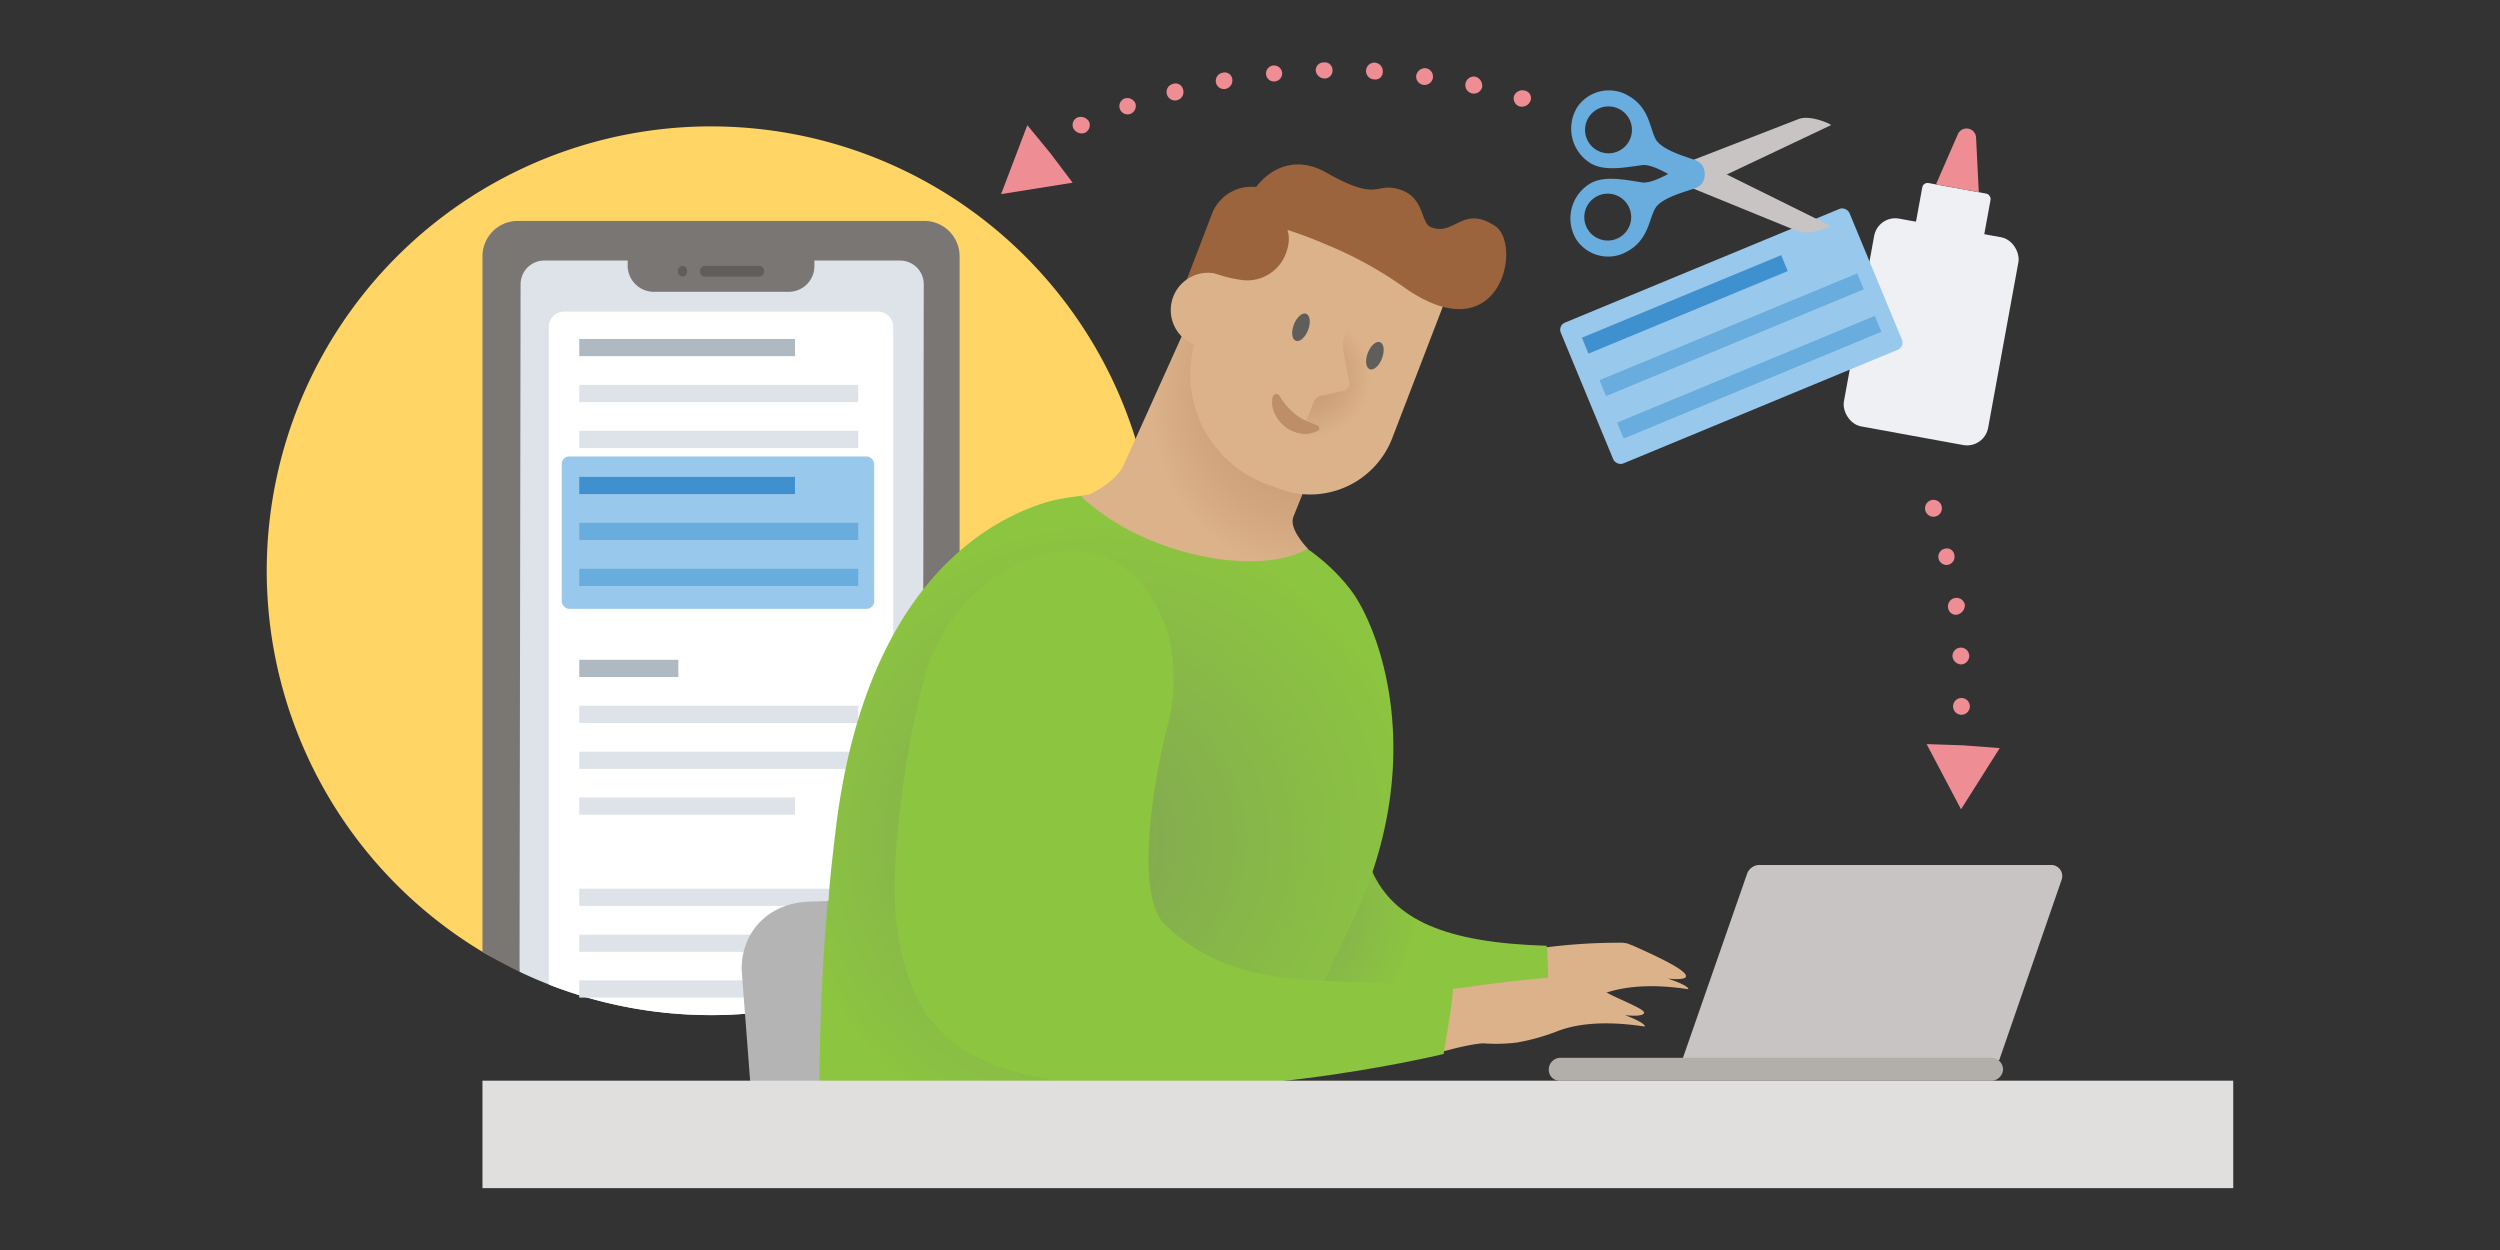 <svg id="Layer_1" data-name="Layer 1" xmlns="http://www.w3.org/2000/svg" xmlns:xlink="http://www.w3.org/1999/xlink" viewBox="0 0 328 164"><rect x="0" y="0" width="328" height="164" fill="#333333" stroke="none"/><defs><radialGradient id="radial-gradient" cx="166.67" cy="494.93" r="28.707" gradientTransform="matrix(1, 0, 0, -1, 0, 614)" gradientUnits="userSpaceOnUse"><stop offset="0.009" stop-color="#81a554"/><stop offset="0.675" stop-color="#8cc540"/></radialGradient><radialGradient id="radial-gradient-2" cx="145.167" cy="110.317" fx="138.241" r="41.739" gradientUnits="userSpaceOnUse"><stop offset="0.009" stop-color="#81a554"/><stop offset="1" stop-color="#8cc540"/></radialGradient><radialGradient id="radial-gradient-3" cx="-3667.052" cy="-452.25" r="22.101" gradientTransform="matrix(-0.932, -0.363, -0.443, 1.14, -3444.368, -767.011)" gradientUnits="userSpaceOnUse"><stop offset="0" stop-color="#bd8e67"/><stop offset="0.347" stop-color="#c4966f"/><stop offset="0.892" stop-color="#d7ad85"/><stop offset="1" stop-color="#dbb28a"/></radialGradient><radialGradient id="radial-gradient-4" cx="-2939.484" cy="1192.001" r="9.775" gradientTransform="matrix(-0.91, -0.341, 0.307, -0.821, -2870.356, 25.207)" gradientUnits="userSpaceOnUse"><stop offset="0" stop-color="#bd8e67"/><stop offset="1" stop-color="#dbb28a"/></radialGradient></defs><title>Copy-Paste_AcrossDevices</title><rect x="251.686" y="24.655" width="9.106" height="6.332" rx="0.703" transform="translate(9.176 -45.612) rotate(10.357)" fill="#eef0f4"/><rect x="243.75" y="29.679" width="19.236" height="27.71" rx="2.813" transform="translate(11.954 -44.839) rotate(10.357)" fill="#eef0f4"/><path d="M256.871,17.606,254,24.193l5.615,1.026-.355-7.176A1.248,1.248,0,0,0,256.871,17.606Z" fill="#ee8e94"/><rect x="206.655" y="34.106" width="41" height="20" rx="1" transform="translate(0.412 90.286) rotate(-22.5)" fill="#98c8eb"/><rect x="206.899" y="38.806" width="28.301" height="2.258" transform="translate(440.556 -7.762) rotate(157.5)" fill="#3e90ce"/><rect x="208.891" y="42.79" width="36.599" height="2.258" transform="translate(0.487 90.285) rotate(-22.5)" fill="#69acde"/><rect x="211.199" y="48.361" width="36.599" height="2.258" transform="translate(-1.47 91.592) rotate(-22.5)" fill="#69acde"/><path d="M93.3,16.584A58.3,58.3,0,0,1,127.409,122.17C117.818,129.1,106.036,124,93.3,124c-10.973,0-21.238,6.152-30,.881a58.306,58.306,0,0,1,30-108.3Z" fill="#ffd566"/><path d="M121.262,28.984H67.938A4.637,4.637,0,0,0,63.3,33.622v91.254q2.361,1.419,4.863,2.615L74.715,40c0-1.718-2.718-3-1-3h41c1.717,0,3-.718,3,1l3.35,88.151c1.66-.9,3.277-1.874,4.835-2.927v-89.6A4.638,4.638,0,0,0,121.262,28.984Z" fill="#797674"/><path d="M104.425,132.122l-.1.02Z" fill="#797674"/><path d="M118.089,34.184H71.411a3.11,3.11,0,0,0-3.111,3.11l-.137,90.2a58.392,58.392,0,0,0,52.9-1.337l.135-88.866A3.11,3.11,0,0,0,118.089,34.184Z" fill="#dde3e8"/><path d="M85.75,38.284h17.7a3.372,3.372,0,0,0,3.4-3.4v-.4a3.372,3.372,0,0,0-3.4-3.4H85.75a3.372,3.372,0,0,0-3.4,3.4v.4A3.436,3.436,0,0,0,85.75,38.284Z" fill="#797674"/><path d="M92.45,36.284h7.2a.669.669,0,0,0,.6-.7h0a.669.669,0,0,0-.6-.7h-7.2a.669.669,0,0,0-.6.7h0C91.85,35.984,92.05,36.284,92.45,36.284Z" fill="#605e5b"/><ellipse cx="89.55" cy="35.584" rx="0.6" ry="0.7" fill="#605e5b"/><path d="M115.193,40.884H74a2,2,0,0,0-2,2V129.17a58.486,58.486,0,0,0,45.193-1.092V42.884A2,2,0,0,0,115.193,40.884Z" fill="#fff"/><rect x="73.695" y="59.884" width="41" height="20" rx="1" fill="#98c8eb"/><rect x="76" y="44.47" width="28.301" height="2.258" transform="translate(180.301 91.198) rotate(180)" fill="#aeb9c1"/><rect x="76" y="50.5" width="36.599" height="2.258" fill="#dde3e8"/><rect x="76" y="56.531" width="36.599" height="2.258" fill="#dde3e8"/><rect x="76" y="62.564" width="28.301" height="2.258" transform="translate(180.301 127.387) rotate(180)" fill="#3e90ce"/><rect x="76" y="104.625" width="28.301" height="2.258" transform="translate(180.301 211.509) rotate(180)" fill="#dde3e8"/><rect x="76" y="68.595" width="36.599" height="2.258" fill="#69acde"/><rect x="76" y="74.625" width="36.599" height="2.258" fill="#69acde"/><rect x="76" y="86.564" width="13" height="2.258" transform="translate(165 175.387) rotate(180)" fill="#aeb9c1"/><rect x="76" y="92.595" width="36.599" height="2.258" fill="#dde3e8"/><rect x="76" y="98.625" width="36.599" height="2.258" fill="#dde3e8"/><rect x="76" y="128.625" width="28.301" height="2.258" transform="translate(180.301 259.509) rotate(180)" fill="#dde3e8"/><rect x="76" y="116.595" width="36.599" height="2.258" fill="#dde3e8"/><rect x="76" y="122.625" width="36.599" height="2.258" fill="#dde3e8"/><path d="M200.3,132.284a17.528,17.528,0,0,0,4.4-.2,20.035,20.035,0,0,0,5.1-1.5c2.2-.9,5.8-1.7,11.7-.8.1-.5-2.7-1.4-2.7-1.4s2.4.3,2.4-.3c.1-1-6.1-3.6-6.9-4-.3-.1-.5-.2-.8-.3a4.1,4.1,0,0,0-1.1-.1,75.543,75.543,0,0,0-11.6.9c-2.5.3-5.1,1.1-7.6,1.1-2.9.3-3.3,9.4-.4,8.5C198.3,132.284,200.3,132.284,200.3,132.284Z" fill="#dbb28a"/><path d="M180,114.284c-1.5-3.5-.2-16.2-1.5-25.3-1.7-6.8-5.6-11.9-10.9-12-7.4-.2-13.2,2.6-17.3,9.6-2.8,4.7-5.3,14.2-4.8,22.5.6,9.7,1.7,15.3,13.3,20.5,18.5,8.3,44.4,2.3,44.4,2.3s-.1-7.5-.3-7.8C189.6,123.684,182.9,120.684,180,114.284Z" fill="url(#radial-gradient)"/><path d="M112.715,118.084l-6.115.2c-5.5,0-9.3,3.7-9.3,8.9l2.1,27.5v1h8.5C107.6,150.784,111.015,136.484,112.715,118.084Z" fill="#b4b4b5"/><path d="M177.2,77.384c-9.6-12.6-31.5-14.1-40.2-11.4-7,2.2-23.3,10.4-27.3,42.4-.4,3.391-.8,6.584-1,9.776l-.1.024a287.764,287.764,0,0,0-.8,37.5l55.6.1c1.1-4.2,4.4-15.1,13.7-34.2C187.9,99.584,180.7,81.884,177.2,77.384Z" fill="url(#radial-gradient-2)"/><path d="M194.6,136.884a22.539,22.539,0,0,0,4.4-.1,27.984,27.984,0,0,0,5.1-1.4c2.2-.9,5.8-1.6,11.7-.7.1-.5-2.6-1.5-2.6-1.5s2.4.3,2.5-.3-4.3-2.1-5.6-3.1c1.4-.2,5.2-.7,5.1-1.6-.1-.7-5.1-.1-8.5-.2-11.7.9-13.7,1.6-19,2.1-2.9.3-3.4,9.4-.5,8.5C192.7,136.884,194.6,136.884,194.6,136.884Z" fill="#dbb28a"/><path d="M158.3,36.884l20.6,8-9.2,22.9c-.6,1.4,1.3,3.6,1.9,4.2-6.3,3.7-21.4,1.1-29.8-6.9.9.3,4.8-2.1,5.6-4Z" fill="url(#radial-gradient-3)"/><path d="M173.2,45.784l-18.3-7,4.1-10.7a5.54,5.54,0,0,1,7.2-3.2l13.1,5a7.691,7.691,0,0,1,4.4,9.9l-.6,1.6A7.767,7.767,0,0,1,173.2,45.784Z" fill="#9b643d"/><circle cx="158.5" cy="40.684" r="4.9" fill="#dbb28a"/><path d="M167.7,64.084l-1.6-.6a15.331,15.331,0,0,1-8.9-19.9l3.9-10.1a6.162,6.162,0,0,1,8.1-3.6l21,8-7.5,19.5A11.531,11.531,0,0,1,167.7,64.084Z" fill="#dbb28a"/><ellipse cx="170.689" cy="42.94" rx="1.9" ry="1" transform="translate(69.597 187.02) rotate(-69.066)" fill="#605e5b"/><path d="M170.194,63l-1.594-.614,3.7-9.5a1.549,1.549,0,0,1,1.2-1l2.7-.6a1,1,0,0,0,.8-1.3l-.7-3.6a4.571,4.571,0,0,1,.2-2.6l3.9-10.2,9.486,3.655L181.35,58.177A8.678,8.678,0,0,1,170.194,63Z" fill="url(#radial-gradient-4)"/><path d="M162.9,26.384s7.8,1.1,5.9,6.6a5.408,5.408,0,0,1-6.2,3.7,15.236,15.236,0,0,1-3.4-.9Z" fill="#9b643d"/><ellipse cx="180.385" cy="46.668" rx="1.9" ry="1" transform="translate(72.347 198.471) rotate(-69.066)" fill="#605e5b"/><path d="M167.9,51.984a8.412,8.412,0,0,0,2.1,2.4,5.67,5.67,0,0,0,1.3.8c.5.2.9.4,1.5.6h0a.55.55,0,0,1,.3.5.215.215,0,0,1-.2.2,3.253,3.253,0,0,1-2.2.4,4.349,4.349,0,0,1-2.1-.9,4.887,4.887,0,0,1-1.4-1.8,3.359,3.359,0,0,1-.2-2.2.55.55,0,0,1,.5-.3c.2.1.3.1.4.3Z" fill="#bd8e67"/><path d="M153,121.484c-4-3.6-2-17.2-.1-25.1,3.7-13-2.7-22.1-9.1-23.7-8.1-2.1-17.5,4.1-21.4,13-2.6,5.9-6.1,27-4.7,36.2,1.6,10.8,6,16.9,18.2,19.4,22.4,4.6,53.5-3,53.5-3s1.4-8.2,1.2-8.5C175,127.584,163.4,131.084,153,121.484Z" fill="#8cc540"/><path d="M220.7,139.084h41.6l8.2-23.7a1.46,1.46,0,0,0-1.3-1.9H230.9a1.743,1.743,0,0,0-1.7,1.2Z" fill="#c7c4c3"/><path d="M204.7,141.784h56.6a1.538,1.538,0,0,0,1.5-1.5h0a1.538,1.538,0,0,0-1.5-1.5H204.7a1.538,1.538,0,0,0-1.5,1.5h0A1.415,1.415,0,0,0,204.7,141.784Z" fill="#b2afaa"/><rect x="63.3" y="141.784" width="229.7" height="14.1" fill="#e1dfdd"/><path d="M223.405,24.39l16.844-7.985c-.248-.23-2.794-1.349-4.266-.79L221.846,21.1a1.825,1.825,0,0,0-.865,2.424h0A1.825,1.825,0,0,0,223.405,24.39Z" fill="#c7c4c3"/><path d="M223.431,21.343l16.7,8.273c-.252.226-2.817,1.3-4.279.717l-14.041-5.728a1.826,1.826,0,0,1-.824-2.439h0A1.826,1.826,0,0,1,223.431,21.343Z" fill="#c7c4c3"/><path d="M206.982,13.992a5.336,5.336,0,0,0,1.773,7.47c1.874,1.06,4.6.472,6.722.2,1.717-.219,5.375,2.464,5.941,2.648a1.711,1.711,0,0,0,1.277-3.163c-.652-.395-4.5-1.249-5.439-2.839-.806-1.368-.786-4.1-3.529-5.7A5.016,5.016,0,0,0,206.982,13.992Zm6.073.726a3.076,3.076,0,1,1-4.339.3A3.077,3.077,0,0,1,213.055,14.718Z" fill="#69acde"/><path d="M213.553,32.958c2.77-1.558,2.8-4.287,3.625-5.642.962-1.573,4.829-2.361,5.488-2.744a1.711,1.711,0,0,0-1.223-3.185c-.569.175-4.272,2.795-5.985,2.546-2.114-.307-4.833-.941-6.725.086a5.334,5.334,0,0,0-1.9,7.438A5.015,5.015,0,0,0,213.553,32.958Zm-4.97-2.493a3.075,3.075,0,1,1,4.334.371A3.075,3.075,0,0,1,208.583,30.465Z" fill="#69acde"/><polygon points="262.362 98.15 259.825 102.166 257.287 106.182 255.031 101.904 252.774 97.625 257.572 97.787 262.362 98.15" fill="#ee8e94"/><path d="M141.4,15.4a1.057,1.057,0,0,0-.551,1.483,1.239,1.239,0,0,0,1.482.55,1.136,1.136,0,0,0,.551-1.482A1.282,1.282,0,0,0,141.4,15.4Z" fill="#ee8e94"/><path d="M148.963,13.559a1.114,1.114,0,0,1-.647,1.379,1.077,1.077,0,1,1-.731-2.026A1.157,1.157,0,0,1,148.963,13.559Z" fill="#ee8e94"/><path d="M155.228,11.77a1.107,1.107,0,0,1-2.123.628,1.081,1.081,0,0,1,.747-1.375A1.012,1.012,0,0,1,155.228,11.77Z" fill="#ee8e94"/><path d="M161.678,10.388a1.147,1.147,0,0,1-.843,1.272,1.08,1.08,0,1,1-.429-2.116A1,1,0,0,1,161.678,10.388Z" fill="#ee8e94"/><path d="M168.212,9.509a1.048,1.048,0,0,1-.94,1.168,1.032,1.032,0,0,1-1.169-.94,1.061,1.061,0,0,1,2.109-.228Z" fill="#ee8e94"/><path d="M174.825,9.233a1.028,1.028,0,0,1-1.037,1.065,1.186,1.186,0,0,1-1.165-1.04,1.028,1.028,0,0,1,1.036-1.066A1.01,1.01,0,0,1,174.825,9.233Z" fill="#ee8e94"/><path d="M181.421,9.456a.971.971,0,0,1-1.133.962,1.1,1.1,0,1,1,.074-2.2A1.131,1.131,0,0,1,181.421,9.456Z" fill="#ee8e94"/><path d="M188,10.18a1.1,1.1,0,0,1-2.192-.275,1.19,1.19,0,0,1,1.234-.959A1.108,1.108,0,0,1,188,10.18Z" fill="#ee8e94"/><path d="M194.463,11.4a1.118,1.118,0,1,1-.856-1.33A1.253,1.253,0,0,1,194.463,11.4Z" fill="#ee8e94"/><path d="M200.805,13.215a1.226,1.226,0,0,1-1.427.752,1.115,1.115,0,0,1-.755-1.326,1.172,1.172,0,0,1,1.426-.752A1,1,0,0,1,200.805,13.215Z" fill="#ee8e94"/><path d="M253.988,67.749a1.107,1.107,0,1,1,.747-1.376A1.121,1.121,0,0,1,253.988,67.749Z" fill="#ee8e94"/><path d="M255.573,74.106a1.08,1.08,0,0,1-.429-2.116,1,1,0,0,1,1.273.844A1.08,1.08,0,0,1,255.573,74.106Z" fill="#ee8e94"/><path d="M256.752,80.65a1.034,1.034,0,0,1-1.169-.94,1.118,1.118,0,0,1,2.212-.326A1.3,1.3,0,0,1,256.752,80.65Z" fill="#ee8e94"/><path d="M257.331,87.173a1.187,1.187,0,0,1-1.165-1.04,1.1,1.1,0,0,1,2.2-.125A1.12,1.12,0,0,1,257.331,87.173Z" fill="#ee8e94"/><path d="M257.307,93.776a1.1,1.1,0,1,1,1.137-1.062A1.11,1.11,0,0,1,257.307,93.776Z" fill="#ee8e94"/><polygon points="140.726 23.969 136.035 24.718 131.343 25.466 133.065 20.946 134.786 16.425 137.834 20.134 140.726 23.969" fill="#ee8e94"/><path d="M184.2,37.684a50.665,50.665,0,0,0-10.2-5.6,52.978,52.978,0,0,0-11.3-3.5l.8-1.8c1.7-4,5.7-6.8,10.4-4.2,7.2,4.1,6.4,1.2,9.8,2.3,3.2,1,2.7,4.4,4,4.9,3.1,1.3,4.2-3,8.5-.1C199.8,32.184,196.8,46.584,184.2,37.684Z" fill="#9b643d"/></svg>